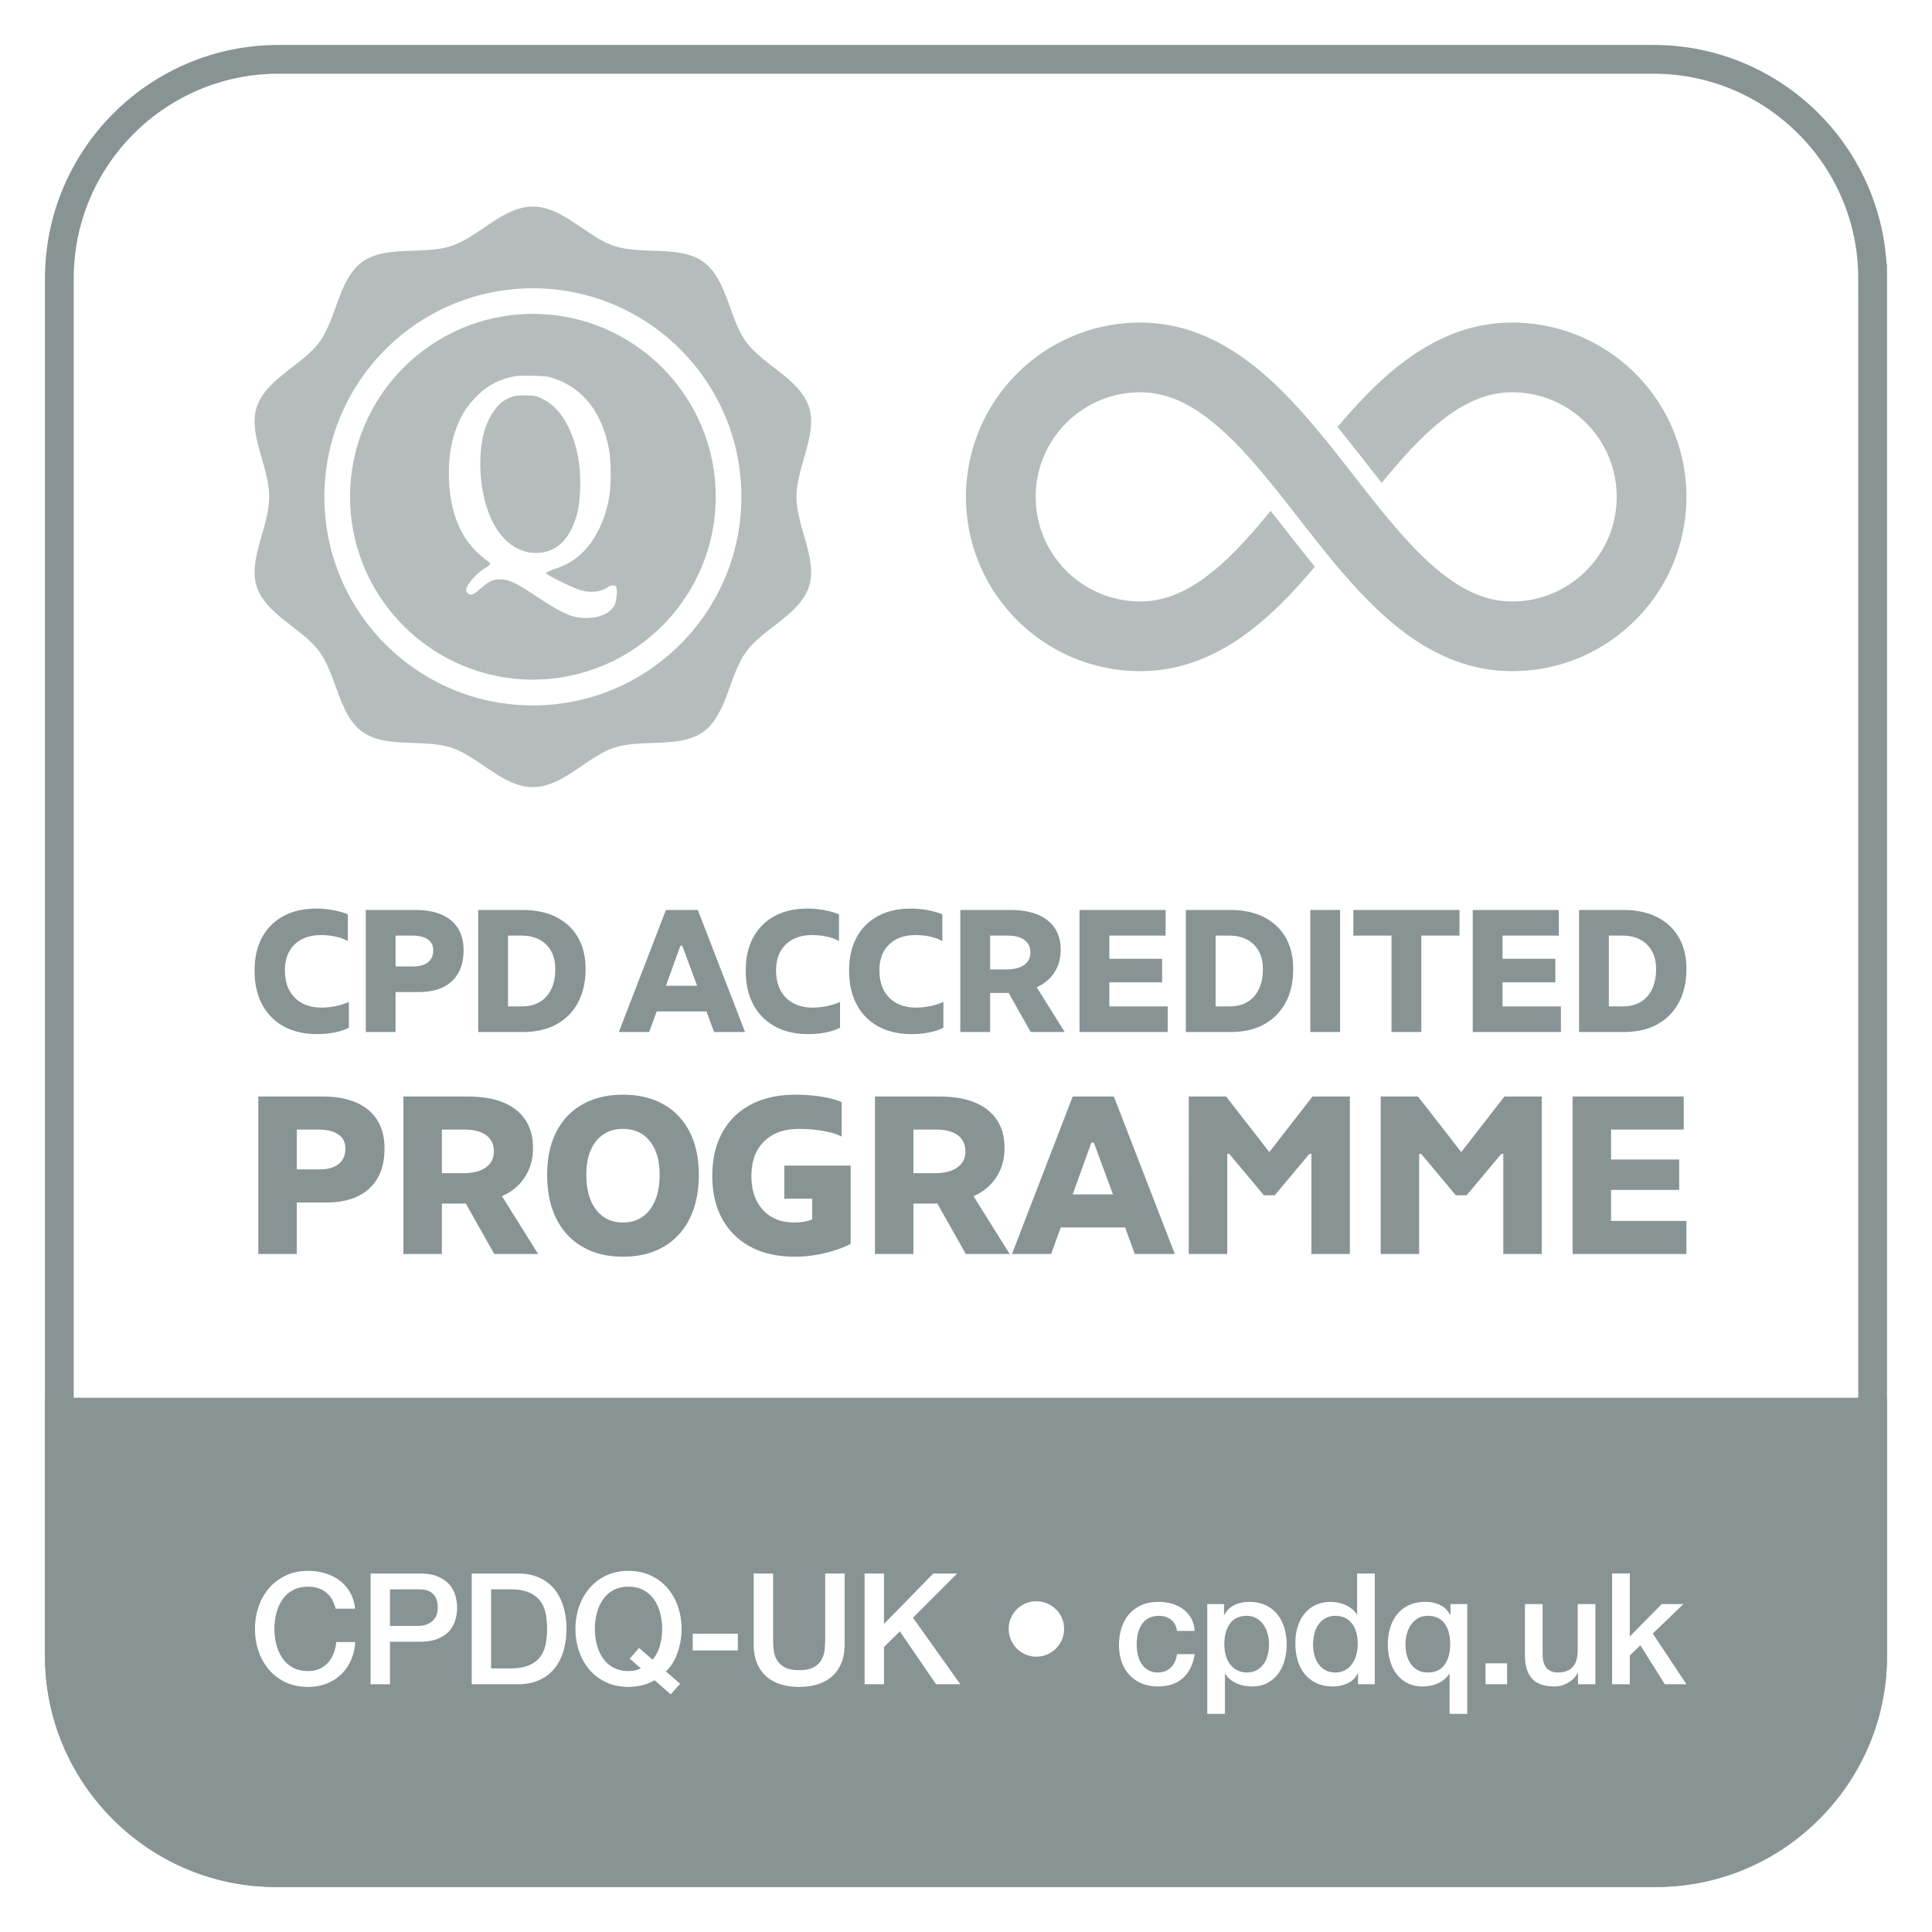 <svg xmlns="http://www.w3.org/2000/svg" xml:space="preserve" fill-rule="evenodd" clip-rule="evenodd" viewBox="0 0 1593 1593">
  <path fill="none" stroke="#889494" stroke-width="23.732" d="M1544.054 229.622v1133.735c0 99.722-80.974 180.697-180.697 180.697H229.622c-99.722 0-180.697-80.975-180.697-180.697V229.622c0-99.723 80.975-180.697 180.697-180.697h1133.735c99.723 0 180.697 80.974 180.697 180.697Z"/>
  <path fill="#889494" fill-rule="nonzero" d="M265.847 904.118c16.449 0 29.094 3.71 37.935 11.13 8.841 7.42 13.262 17.993 13.262 31.72 0 14.22-4.14 25.196-12.426 32.925-8.287 7.729-20.159 11.593-35.615 11.593h-24.298v42.478h-31.726V904.118h52.868Zm-2.6 60.1c6.927 0 12.246-1.484 15.956-4.452 3.71-2.968 5.569-7.234 5.569-12.799 0-5.07-1.953-8.935-5.85-11.593-3.89-2.659-9.427-3.988-16.597-3.988h-17.62v32.832h18.541Zm120.763 28.01c-.867.124-2.226.185-4.085.185h-15.582v41.551h-31.717V904.118h53.055c17.308 0 30.601 3.679 39.88 11.037 9.27 7.357 13.91 17.838 13.91 31.441 0 9.028-2.226 17.004-6.678 23.929-4.452 6.925-10.755 12.18-18.924 15.767l29.866 47.672h-36.17l-23.555-41.736Zm-2.601-24.856c8.287 0 14.66-1.577 19.112-4.73 4.452-3.154 6.678-7.574 6.678-13.264 0-5.811-2.11-10.263-6.311-13.355-4.202-3.092-10.138-4.637-17.808-4.637h-18.737v35.986h17.066Zm132.261 68.818c-12.865 0-23.994-2.72-33.39-8.162-9.396-5.44-16.605-13.2-21.611-23.279-5.007-10.078-7.514-22.105-7.514-36.079 0-13.727 2.507-25.505 7.514-35.336 5.006-9.832 12.215-17.406 21.61-22.724 9.397-5.318 20.526-7.976 33.39-7.976 12.989 0 24.142 2.658 33.483 7.976 9.333 5.318 16.511 12.892 21.517 22.724 5.007 9.83 7.514 21.61 7.514 35.336 0 13.974-2.507 26-7.514 36.079-5.006 10.078-12.184 17.839-21.517 23.28-9.341 5.44-20.494 8.161-33.483 8.161Zm0-28.195c9.395 0 16.783-3.524 22.165-10.573 5.381-7.049 8.068-16.633 8.068-28.752 0-11.748-2.687-20.992-8.068-27.731-5.382-6.74-12.77-10.11-22.166-10.11s-16.784 3.37-22.166 10.11c-5.381 6.74-8.068 15.983-8.068 27.731 0 12.12 2.687 21.703 8.068 28.752 5.382 7.049 12.77 10.573 22.166 10.573Zm187.72 17.622c-6.185 3.215-13.387 5.782-21.61 7.698-8.225 1.917-16.356 2.875-24.392 2.875-14.098 0-26.22-2.689-36.358-8.069-10.137-5.379-17.963-13.046-23.462-23.001-5.506-9.955-8.255-21.796-8.255-35.522 0-13.851 2.749-25.784 8.255-35.801 5.499-10.017 13.387-17.715 23.65-23.094 10.263-5.38 22.439-8.07 36.544-8.07 7.787 0 15.082.558 21.885 1.67 6.803 1.113 12.247 2.597 16.324 4.452v28.38c-3.835-1.978-8.935-3.523-15.3-4.636-6.374-1.113-13.083-1.67-20.128-1.67-11.997 0-21.486 3.432-28.477 10.296-6.982 6.862-10.481 16.354-10.481 28.473 0 11.872 3.187 21.24 9.552 28.102 6.373 6.864 14.996 10.295 25.876 10.295 2.725 0 5.38-.216 7.982-.649 2.593-.433 4.819-1.082 6.678-1.948v-17.066H646.67v-27.267h54.72v64.552Zm71.418-33.389c-.867.124-2.226.185-4.085.185h-15.581v41.551h-31.718V904.118h53.055c17.308 0 30.601 3.679 39.88 11.037 9.27 7.357 13.91 17.838 13.91 31.441 0 9.028-2.226 17.004-6.678 23.929-4.452 6.925-10.762 12.18-18.916 15.767l29.859 47.672h-36.17l-23.556-41.736Zm-2.6-24.856c8.286 0 14.651-1.577 19.111-4.73 4.452-3.154 6.67-7.574 6.67-13.264 0-5.811-2.1-10.263-6.303-13.355-4.202-3.092-10.138-4.637-17.807-4.637h-18.737v35.986h17.065Zm198.483 66.592H935.67l-7.974-21.888h-53.048l-7.982 21.888h-32.273l50.08-129.846h33.944l50.275 129.846Zm-68.825-91.82-15.394 42.664h33.21l-15.77-42.663h-2.046Zm179.747 9.276-28.562 34.13h-8.904l-28.57-34.13h-1.664v82.544h-31.725V904.118h30.796l35.615 45.817 35.615-45.817h30.789v129.846h-31.718V951.42h-1.672Zm158.23 0-28.563 34.13h-8.911l-28.562-34.13h-1.672v82.544h-31.718V904.118h30.797l35.615 45.817 35.615-45.817h30.788v129.846h-31.718V951.42h-1.671Zm150.435-20.034h-59.913v24.67h56.203V981.1h-56.203v25.598h62.139v27.267h-93.857V904.118h91.63v27.268ZM261.51 852.639c-10.631 0-19.81-2.108-27.52-6.324-7.715-4.215-13.65-10.227-17.82-18.035-4.169-7.808-6.25-17.126-6.25-27.952 0-10.635 2.057-19.76 6.178-27.377 4.12-7.617 9.99-13.485 17.602-17.605 7.618-4.12 16.695-6.18 27.236-6.18 4.501 0 9.076.432 13.723 1.294 4.647.862 8.696 2.012 12.145 3.45v22.13c-2.681-1.628-5.985-2.873-9.918-3.736a56.124 56.124 0 0 0-12.072-1.293c-9.288 0-16.598 2.586-21.917 7.76-5.312 5.174-7.975 12.264-7.975 21.27 0 9.58 2.711 17.101 8.12 22.562 5.416 5.461 12.768 8.192 22.063 8.192 3.927 0 7.927-.431 11.999-1.293 4.072-.863 7.594-2.012 10.559-3.45v21.27c-2.874 1.628-6.656 2.922-11.352 3.88-4.695.958-9.627 1.437-14.8 1.437Zm81.054-102.323c12.743 0 22.54 2.874 29.39 8.623 6.85 5.748 10.274 13.94 10.274 24.575 0 11.018-3.207 19.52-9.627 25.508-6.42 5.989-15.618 8.983-27.593 8.983h-18.824v32.91h-24.58v-100.6h40.96Zm-2.015 46.563c5.367 0 9.488-1.15 12.362-3.45 2.874-2.299 4.314-5.604 4.314-9.915 0-3.928-1.512-6.923-4.532-8.982-3.013-2.06-7.304-3.09-12.858-3.09h-13.651v25.437h14.365Zm90.396-46.563c10.734 0 19.98 1.964 27.738 5.893 7.763 3.927 13.723 9.508 17.892 16.742 4.17 7.234 6.251 15.88 6.251 25.94 0 10.73-2.081 19.976-6.25 27.736-4.17 7.76-10.082 13.749-17.748 17.964-7.667 4.216-16.864 6.323-27.593 6.323H394.3V750.316h36.645Zm-.43 79.473c8.526 0 15.212-2.73 20.047-8.192 4.84-5.461 7.261-12.982 7.261-22.562 0-8.527-2.493-15.258-7.473-20.192-4.986-4.934-11.787-7.4-20.41-7.4h-11.067v58.346h11.642Zm183.805 21.125h-25.577l-6.178-16.958H541.46l-6.178 16.958h-25.009l38.806-100.598h26.297l38.945 100.598Zm-53.315-71.137-11.926 33.054H574.8l-12.217-33.054h-1.579Zm105.487 72.862c-10.637 0-19.81-2.108-27.526-6.324-7.709-4.215-13.65-10.227-17.82-18.035-4.163-7.808-6.25-17.126-6.25-27.952 0-10.635 2.063-19.76 6.177-27.377 4.121-7.617 9.99-13.485 17.609-17.605 7.618-4.12 16.695-6.18 27.236-6.18 4.501 0 9.076.432 13.723 1.294 4.647.862 8.696 2.012 12.145 3.45v22.13c-2.687-1.628-5.99-2.873-9.918-3.736a56.124 56.124 0 0 0-12.072-1.293c-9.294 0-16.598 2.586-21.917 7.76-5.318 5.174-7.975 12.264-7.975 21.27 0 9.58 2.705 17.101 8.12 22.562 5.41 5.461 12.768 8.192 22.057 8.192 3.927 0 7.933-.431 11.999-1.293 4.072-.863 7.594-2.012 10.565-3.45v21.27c-2.874 1.628-6.656 2.922-11.352 3.88-4.695.958-9.627 1.437-14.8 1.437Zm85.217 0c-10.632 0-19.805-2.108-27.52-6.324-7.71-4.215-13.651-10.227-17.82-18.035-4.17-7.808-6.251-17.126-6.251-27.952 0-10.635 2.063-19.76 6.178-27.377 4.12-7.617 9.99-13.485 17.608-17.605 7.613-4.12 16.695-6.18 27.23-6.18 4.508 0 9.076.432 13.724 1.294 4.647.862 8.695 2.012 12.144 3.45v22.13c-2.68-1.628-5.984-2.873-9.912-3.736a56.206 56.206 0 0 0-12.071-1.293c-9.295 0-16.604 2.586-21.917 7.76-5.319 5.174-7.975 12.264-7.975 21.27 0 9.58 2.704 17.101 8.114 22.562 5.416 5.461 12.768 8.192 22.062 8.192 3.927 0 7.927-.431 12-1.293 4.072-.863 7.593-2.012 10.564-3.45v21.27c-2.874 1.628-6.662 2.922-11.351 3.88-4.696.958-9.634 1.437-14.807 1.437Zm79.903-34.059c-.665.095-1.724.143-3.158.143h-12.072v32.191h-24.573V750.316h41.098c13.415 0 23.714 2.85 30.897 8.551 7.188 5.7 10.783 13.82 10.783 24.36 0 6.993-1.725 13.173-5.18 18.538-3.443 5.365-8.332 9.437-14.656 12.216l23.14 36.933h-28.023l-18.256-32.335Zm-2.009-19.258c6.42 0 11.352-1.222 14.801-3.664 3.45-2.444 5.174-5.869 5.174-10.276 0-4.503-1.628-7.952-4.883-10.347-3.262-2.395-7.86-3.593-13.803-3.593h-14.51v27.88h13.221Zm131.495-27.88H914.68v19.113h43.543v19.402H914.68v19.832h48.141v21.125h-72.715V750.316h70.99v21.126Zm53.315-21.126c10.735 0 19.98 1.964 27.738 5.893 7.764 3.927 13.724 9.508 17.893 16.742 4.17 7.234 6.25 15.88 6.25 25.94 0 10.73-2.08 19.976-6.25 27.736-4.17 7.76-10.081 13.749-17.748 17.964-7.666 4.216-16.864 6.323-27.592 6.323h-36.936V750.316h36.645Zm-.43 79.473c8.527 0 15.213-2.73 20.048-8.192 4.84-5.461 7.26-12.982 7.26-22.562 0-8.527-2.492-15.258-7.472-20.192-4.986-4.934-11.787-7.4-20.41-7.4h-11.067v58.346h11.642Zm66.398-79.473h24.575v100.598h-24.575zm35.496 21.126v-21.126h87.521v21.126h-31.477v79.472h-24.573v-79.472h-31.471Zm169.434 0h-46.417v19.113h43.543v19.402h-43.543v19.832h48.142v21.125h-72.721V750.316h70.996v21.126Zm53.315-21.126c10.735 0 19.975 1.964 27.738 5.893 7.764 3.927 13.724 9.508 17.893 16.742 4.17 7.234 6.25 15.88 6.25 25.94 0 10.73-2.08 19.976-6.25 27.736-4.169 7.76-10.08 13.749-17.747 17.964-7.667 4.216-16.865 6.323-27.593 6.323h-36.935V750.316h36.644Zm-.43 79.473c8.527 0 15.213-2.73 20.048-8.192 4.84-5.461 7.261-12.982 7.261-22.562 0-8.527-2.493-15.258-7.479-20.192-4.98-4.934-11.781-7.4-20.404-7.4h-11.067v58.346h11.642Z"/>
  <path fill="#889494" d="M37.06 1152.472h1518.86v213.59c0 104.16-85.697 189.858-189.858 189.858H226.917c-104.16 0-189.858-85.697-189.858-189.858v-213.59Zm1172.726 260.675v-90.538h-13.812v8.947h-.261c-2.041-3.845-4.89-6.574-8.568-8.26-3.654-1.66-7.618-2.491-11.89-2.491-5.197 0-9.73.925-13.622 2.753-3.868 1.85-7.096 4.343-9.659 7.547-2.563 3.204-4.461 6.93-5.743 11.201-1.282 4.248-1.922 8.829-1.922 13.67 0 4.438.57 8.757 1.732 12.934 1.14 4.177 2.896 7.855 5.245 11.06 2.326 3.203 5.292 5.742 8.876 7.665 3.583 1.922 7.808 2.895 12.673 2.895 2.136 0 4.248-.213 6.384-.593a27.435 27.435 0 0 0 6.146-1.851 23.61 23.61 0 0 0 5.364-3.252 21.487 21.487 0 0 0 4.224-4.675h.261v32.988h14.572Zm-50.906-57.408c0-2.99.38-5.886 1.163-8.71.76-2.8 1.922-5.292 3.441-7.476a17.935 17.935 0 0 1 5.767-5.244c2.302-1.33 4.937-1.994 7.927-1.994 6.146 0 10.774 2.088 13.883 6.289 3.11 4.177 4.652 9.873 4.652 17.135 0 6.906-1.495 12.507-4.533 16.802-3.014 4.32-7.69 6.479-14.002 6.479-3.323 0-6.147-.688-8.449-2.065a17.883 17.883 0 0 1-5.696-5.292c-1.471-2.183-2.539-4.652-3.18-7.428a37.665 37.665 0 0 1-.973-8.496Zm-853.338-58.334v91.321h15.995v-35.052h24.278c6.503 0 11.771-.902 15.877-2.73 4.082-1.85 7.238-4.176 9.47-6.976 2.206-2.825 3.725-5.862 4.532-9.137.807-3.3 1.21-6.337 1.21-9.161 0-2.8-.403-5.886-1.21-9.208-.807-3.323-2.326-6.384-4.533-9.208-2.23-2.8-5.387-5.15-9.469-7.025-4.106-1.875-9.374-2.824-15.877-2.824h-40.273Zm15.995 43.24v-30.187h23.661c2.112 0 4.13.213 6.004.64 1.875.428 3.536 1.21 4.984 2.374 1.448 1.139 2.61 2.705 3.465 4.651.83 1.97 1.258 4.438 1.258 7.428 0 2.896-.475 5.293-1.472 7.215-.973 1.922-2.254 3.465-3.82 4.604a15.354 15.354 0 0 1-5.174 2.492c-1.899.522-3.726.783-5.506.783h-23.4Zm67.4-43.24v91.321h37.852c7.001 0 13.053-1.186 18.156-3.583 5.126-2.373 9.303-5.648 12.53-9.778 3.251-4.13 5.648-8.97 7.238-14.524 1.567-5.53 2.374-11.463 2.374-17.775 0-6.313-.807-12.222-2.374-17.776-1.59-5.553-3.987-10.37-7.238-14.524-3.227-4.13-7.404-7.38-12.53-9.777-5.103-2.397-11.155-3.584-18.156-3.584h-37.852Zm15.971 78.269v-65.216h15.735c6.241 0 11.32.83 15.283 2.492 3.964 1.66 7.072 3.963 9.35 6.906 2.255 2.942 3.798 6.384 4.605 10.37.807 3.964 1.21 8.236 1.21 12.84 0 4.604-.403 8.9-1.21 12.863-.807 3.963-2.35 7.404-4.604 10.347-2.279 2.943-5.387 5.245-9.35 6.906-3.964 1.661-9.043 2.492-15.284 2.492h-15.735Zm819.972-4.2v17.252h17.775v-17.253h-17.775Zm90.562 17.252v-66.117h-14.596v38.375c0 2.539-.26 4.936-.83 7.143-.546 2.23-1.472 4.13-2.753 5.696-1.258 1.59-2.92 2.847-4.984 3.773-2.041.95-4.604 1.424-7.666 1.424-4.01 0-7.12-1.21-9.326-3.584-2.231-2.397-3.347-6.478-3.347-12.293v-40.534h-14.571v41.958c0 8.686 1.946 15.189 5.814 19.484 3.892 4.32 10.181 6.48 18.867 6.48 3.679 0 7.262-1.021 10.822-3.015 3.536-2.017 6.194-4.675 7.974-7.998h.261v9.208h14.335Zm13.812-91.321v91.321h14.571v-23.66l8.71-8.45 20.196 32.11h17.776l-27.743-41.816 25.322-24.301h-17.918l-26.343 26.722v-51.926h-14.571Zm-707.813 0v58.452c0 5.886.902 11.012 2.705 15.355 1.78 4.343 4.32 7.998 7.595 10.94 3.298 2.943 7.238 5.127 11.842 6.574 4.604 1.448 9.707 2.184 15.331 2.184 5.648 0 10.75-.736 15.355-2.184 4.604-1.447 8.543-3.63 11.842-6.573 3.275-2.943 5.815-6.598 7.594-10.94 1.804-4.344 2.706-9.47 2.706-15.356v-58.452h-15.996v53.208a96.27 96.27 0 0 1-.45 9.35c-.309 3.133-1.14 5.98-2.564 8.496-1.4 2.516-3.536 4.58-6.384 6.194-2.871 1.638-6.882 2.445-12.103 2.445-5.197 0-9.208-.807-12.08-2.445-2.848-1.614-4.983-3.678-6.384-6.194-1.424-2.515-2.254-5.363-2.563-8.496a96.27 96.27 0 0 1-.45-9.35v-53.208H621.44Zm91.464 0v91.321h15.972v-30.685l13.052-12.934 29.927 43.62h19.958l-39.015-54.87 36.452-36.452h-19.697l-40.677 41.579v-41.58h-15.972Zm118.803 45.66c0 3.157.617 6.124 1.804 8.9 1.186 2.753 2.8 5.198 4.865 7.286 2.04 2.088 4.438 3.726 7.215 4.913 2.776 1.21 5.743 1.803 8.9 1.803 3.155 0 6.122-.593 8.875-1.803a22.94 22.94 0 0 0 7.286-4.913c2.112-2.088 3.75-4.533 4.936-7.286 1.187-2.776 1.78-5.743 1.78-8.9 0-3.156-.593-6.122-1.78-8.875-1.187-2.777-2.824-5.197-4.936-7.238-2.089-2.041-4.51-3.655-7.286-4.866-2.753-1.186-5.72-1.78-8.876-1.78-3.156 0-6.123.594-8.9 1.78-2.776 1.21-5.173 2.825-7.214 4.866-2.065 2.04-3.679 4.461-4.865 7.238-1.187 2.753-1.804 5.72-1.804 8.876Zm-554.954-16.612h15.996c-.522-4.96-1.827-9.35-3.963-13.195a32.224 32.224 0 0 0-8.378-9.778c-3.465-2.681-7.452-4.722-11.96-6.146-4.51-1.4-9.328-2.089-14.454-2.089-6.81 0-12.934 1.258-18.345 3.821-5.434 2.563-10.015 6.028-13.764 10.371-3.75 4.343-6.622 9.422-8.639 15.213-1.993 5.79-2.99 11.937-2.99 18.416 0 6.574.997 12.744 2.99 18.558 2.017 5.79 4.889 10.87 8.639 15.213 3.75 4.343 8.33 7.784 13.764 10.3 5.411 2.515 11.534 3.773 18.345 3.773 5.554 0 10.609-.902 15.213-2.682 4.604-1.804 8.614-4.343 12.032-7.618 3.417-3.275 6.123-7.19 8.116-11.7 2.017-4.533 3.18-9.517 3.513-14.975h-15.592c-.356 3.323-1.068 6.431-2.184 9.35-1.092 2.896-2.634 5.435-4.604 7.595-1.946 2.183-4.295 3.892-7.025 5.126-2.729 1.234-5.885 1.851-9.469 1.851-4.865 0-9.065-.973-12.602-2.943-3.536-1.97-6.407-4.58-8.638-7.855-2.207-3.299-3.845-7.025-4.913-11.202a51.471 51.471 0 0 1-1.59-12.791c0-4.343.522-8.615 1.59-12.792s2.706-7.903 4.913-11.178c2.23-3.299 5.102-5.91 8.638-7.879 3.537-1.946 7.737-2.943 12.602-2.943 3.323 0 6.242.451 8.757 1.353 2.516.902 4.723 2.16 6.598 3.773 1.875 1.614 3.394 3.537 4.604 5.744a32 32 0 0 1 2.8 7.31Zm693.74 18.274h14.572c-.333-4.082-1.353-7.618-3.062-10.608-1.709-2.99-3.916-5.459-6.597-7.429-2.682-1.946-5.744-3.417-9.208-4.414-3.442-.973-7.096-1.471-10.941-1.471-5.435 0-10.205.925-14.24 2.753-4.058 1.85-7.451 4.343-10.18 7.547-2.73 3.204-4.77 6.977-6.147 11.32-1.353 4.343-2.041 8.994-2.041 13.954 0 4.842.712 9.375 2.112 13.552 1.4 4.176 3.489 7.784 6.218 10.798 2.73 3.037 6.075 5.41 10.039 7.167 3.963 1.756 8.543 2.634 13.74 2.634 8.52 0 15.38-2.302 20.529-6.859 5.15-4.556 8.425-11.154 9.778-19.745h-14.572c-.688 4.77-2.42 8.473-5.174 11.107-2.776 2.658-6.289 3.987-10.56 3.987-3.157 0-5.838-.665-8.07-1.994a16.902 16.902 0 0 1-5.434-5.173c-1.4-2.136-2.42-4.557-3.061-7.286a35.688 35.688 0 0 1-.95-8.188c0-5.03.594-9.113 1.78-12.222 1.187-3.109 2.682-5.553 4.486-7.285 1.78-1.757 3.75-2.943 5.885-3.584 2.112-.64 4.13-.973 6.004-.973 4.082 0 7.476 1.044 10.158 3.133 2.705 2.088 4.343 5.197 4.936 9.279Zm24.943-22.118v90.538h14.571v-32.988h.261a18.556 18.556 0 0 0 4.153 4.675 24.617 24.617 0 0 0 5.435 3.252c1.97.854 4.01 1.471 6.147 1.85 2.136.38 4.248.594 6.384.594 4.865 0 9.09-.973 12.673-2.895 3.583-1.923 6.55-4.462 8.876-7.666 2.349-3.204 4.105-6.882 5.244-11.059 1.163-4.177 1.733-8.496 1.733-12.934 0-4.841-.641-9.422-1.923-13.67-1.281-4.272-3.203-7.997-5.743-11.201-2.563-3.204-5.79-5.696-9.659-7.547-3.892-1.828-8.425-2.753-13.622-2.753-4.272 0-8.235.83-11.89 2.492-3.678 1.685-6.526 4.414-8.567 8.259h-.261v-8.947h-13.812Zm50.905 33.13c0 2.895-.332 5.72-.973 8.496-.64 2.776-1.709 5.245-3.18 7.428a17.883 17.883 0 0 1-5.696 5.292c-2.302 1.377-5.126 2.065-8.448 2.065-2.99 0-5.601-.617-7.856-1.804-2.278-1.186-4.2-2.8-5.838-4.865-1.614-2.04-2.824-4.485-3.63-7.357-.808-2.848-1.211-5.933-1.211-9.255 0-7.096 1.542-12.744 4.651-17.016 3.11-4.272 7.737-6.408 13.884-6.408 2.99 0 5.624.665 7.926 1.994a17.935 17.935 0 0 1 5.767 5.244c1.519 2.184 2.682 4.676 3.441 7.476a32.39 32.39 0 0 1 1.163 8.71Zm87.216 32.987v-91.321h-14.572v33.77h-.26a18.158 18.158 0 0 0-4.154-4.674 25.175 25.175 0 0 0-5.434-3.252 27.435 27.435 0 0 0-6.147-1.85 33.684 33.684 0 0 0-6.265-.594c-3.584 0-7.096.664-10.561 1.993-3.441 1.33-6.503 3.394-9.208 6.195-2.682 2.824-4.818 6.407-6.455 10.75-1.614 4.343-2.421 9.517-2.421 15.474 0 4.96.64 9.564 1.922 13.883 1.282 4.295 3.18 8.021 5.743 11.178 2.563 3.156 5.791 5.648 9.66 7.5 3.891 1.827 8.424 2.752 13.622 2.752 4.177 0 8.14-.83 11.89-2.516 3.75-1.66 6.62-4.39 8.567-8.235h.26v8.947h13.813Zm-50.906-32.347c0-2.99.333-5.909.973-8.78.641-2.848 1.71-5.411 3.18-7.666 1.496-2.255 3.418-4.082 5.768-5.506 2.349-1.4 5.22-2.112 8.638-2.112 5.625 0 10.086 2.065 13.361 6.147 3.275 4.105 4.913 9.801 4.913 17.134a34.21 34.21 0 0 1-1.068 8.52c-.736 2.753-1.851 5.269-3.346 7.476a17.05 17.05 0 0 1-5.744 5.363c-2.349 1.377-5.15 2.065-8.377 2.065-3.156 0-5.886-.64-8.188-1.922a16.88 16.88 0 0 1-5.695-5.126c-1.495-2.136-2.587-4.557-3.323-7.286-.712-2.73-1.092-5.506-1.092-8.307Zm-521.823 31.968-11.771-10.229a31.729 31.729 0 0 0 5.885-7.357 46.933 46.933 0 0 0 3.964-8.757c1.02-3.085 1.803-6.218 2.302-9.398.522-3.204.759-6.384.759-9.54 0-6.48-.997-12.626-2.99-18.416-2.017-5.791-4.89-10.87-8.639-15.213-3.75-4.343-8.33-7.808-13.74-10.37-5.435-2.564-11.535-3.822-18.37-3.822-6.81 0-12.933 1.258-18.344 3.821-5.411 2.563-9.992 6.028-13.741 10.371-3.774 4.343-6.645 9.422-8.639 15.213-2.017 5.79-3.014 11.937-3.014 18.416 0 6.574.997 12.744 3.014 18.558 1.994 5.79 4.865 10.87 8.639 15.213 3.75 4.343 8.33 7.784 13.74 10.3 5.412 2.515 11.534 3.773 18.346 3.773 3.583 0 7.214-.427 10.869-1.282 3.678-.854 7.214-2.254 10.632-4.224l13.29 11.629 7.808-8.686Zm-41.579-20.718 9.208 8.045a20.195 20.195 0 0 1-5.031 1.661 26.088 26.088 0 0 1-5.197.522c-4.866 0-9.042-.973-12.602-2.943-3.536-1.97-6.408-4.58-8.615-7.855-2.23-3.299-3.868-7.025-4.936-11.202a51.471 51.471 0 0 1-1.59-12.791c0-4.343.522-8.615 1.59-12.792s2.705-7.903 4.936-11.178c2.207-3.299 5.079-5.91 8.615-7.879 3.56-1.946 7.736-2.943 12.602-2.943 4.865 0 9.065.997 12.601 2.943 3.536 1.97 6.408 4.58 8.639 7.88 2.207 3.274 3.844 7 4.912 11.177a51.492 51.492 0 0 1 1.614 12.792 51.09 51.09 0 0 1-1.803 13.55 31.148 31.148 0 0 1-6.123 11.914l-11.13-9.73-7.69 8.829Zm51.926-20.6v13.812h37.236v-13.812h-37.236Z"/>
  <path fill="#b5bcbc" fill-rule="nonzero" d="M667.042 335.706c-7.423-23.085-37.857-34.664-51.811-53.815-14.104-19.374-15.811-51.811-35.185-65.915-19.15-13.954-50.475-5.64-73.485-13.138-22.195-7.2-42.533-32.512-67.177-32.512-24.643 0-44.982 25.312-67.25 32.512-23.011 7.497-54.261-.816-73.486 13.138-19.374 14.104-21.08 46.541-35.184 65.915-13.955 19.15-44.314 30.73-51.811 53.815-7.2 22.195 10.317 49.288 10.317 73.931 0 24.644-17.518 51.812-10.317 74.006 7.497 23.01 37.856 34.59 51.81 53.815 14.104 19.374 15.811 51.737 35.185 65.84 11.876 8.61 28.355 8.76 44.61 9.427 10.022.372 20.043.891 28.876 3.712 22.268 7.274 42.607 32.586 67.25 32.586 24.644 0 44.982-25.312 67.177-32.586 8.833-2.82 18.854-3.34 28.949-3.712 16.256-.668 32.734-.816 44.536-9.427 19.374-14.103 21.081-46.466 35.185-65.84 13.954-19.225 44.388-30.804 51.81-53.815 7.275-22.194-10.317-49.362-10.317-74.006 0-24.717 17.592-51.81 10.318-73.93Zm-149.05 226.916a170.545 170.545 0 0 1-78.608 19.002c-28.355 0-55.077-6.83-78.607-19.002-55.449-28.578-93.305-86.328-93.305-152.985 0-94.937 76.975-171.912 171.912-171.912 94.938 0 171.912 76.975 171.912 171.912 0 66.657-37.856 124.332-93.304 152.985Z"/>
  <path fill="#b5bcbc" d="M439.384 258.806c83.136 0 150.832 67.696 150.757 150.757 0 74.006-53.518 135.69-123.96 148.382-8.685 1.707-17.667 2.45-26.797 2.45-9.13 0-18.186-.817-26.87-2.45-70.294-12.693-123.887-74.376-123.887-148.382 0-83.06 67.622-150.757 150.757-150.757Zm-18.869 52.286c-11.705 2.94-20.167 7.943-28.63 16.776-8.246 8.685-12.878 16.56-16.856 28.704-3.46 10.525-4.93 20.606-4.93 34.145 0 31.576 10.304 55.79 29.803 70.212 2.435 1.767 4.417 3.608 4.417 3.979 0 .438-1.47 1.692-3.31 2.79-5.59 3.534-9.725 7.29-13.317 12.07-3.756 5.01-4.276 7.364-2.064 9.353 2.353 2.13 4.565 1.47 9.643-2.947 8.09-7.14 10.815-8.462 17.146-8.462 7.14 0 12.508 2.502 30.545 14.423 22.588 14.942 30.322 18.03 42.459 17.369 10.674-.512 18.037-4.342 21.422-10.89 1.395-2.65 2.279-10.896 1.47-13.91-.372-1.618-.966-1.989-2.873-2.063-1.247 0-3.385.809-4.632 1.692-5.226 3.682-13.027 4.64-21.2 2.576-6.109-1.544-29.95-13.176-29.513-14.423.149-.52 3.385-1.989 7.215-3.31 8.462-2.947 13.614-5.745 19.433-10.377 12.36-10.014 21.779-27.747 25.46-48.278 1.767-9.568 1.767-30.033 0-39.6-5.448-30.175-21.05-50.558-44.967-58.73-5.522-1.915-7.43-2.13-18.542-2.353-10.244-.223-13.398 0-18.186 1.254h.007Zm27.227 18.03c15.017 7.43 25.832 26.567 29.662 52.472 1.84 12.656 1.173 31.428-1.485 41.731-4.995 19.136-15.001 30.248-29.06 32.23-19.284 2.65-35.837-10.08-44.448-34.145-7.066-19.648-8.395-45.116-3.533-64.252 3.014-11.624 9.783-22.446 16.701-26.789 6.184-3.748 9.494-4.557 18.179-4.342 7.645.148 8.536.371 13.984 3.095Z"/>
  <path fill="#b5bcbc" fill-rule="nonzero" d="M1379.208 353.727c-10.93-25.827-29.125-47.723-52.036-63.204a142.737 142.737 0 0 0-37.643-18.086c-13.525-4.213-27.92-6.47-42.724-6.47-10.107 0-19.95 1.142-29.372 3.299-17.693 4.02-33.786 11.496-48.335 20.9-12.749 8.216-24.392 17.93-35.322 28.422-10.902 10.519-21.129 21.85-30.944 33.494 8.243 10.089 16.23 20.288 24.017 30.25l.621.803c3.903 4.99 7.832 10.035 11.808 15.052a440 440 0 0 1 2.476-3.025c8.865-10.775 17.684-20.864 26.485-29.802 6.607-6.717 13.196-12.776 19.749-18.012 9.851-7.887 19.566-13.882 29.17-17.858 4.817-1.983 9.633-3.472 14.513-4.487a73.889 73.889 0 0 1 15.125-1.544c11.98 0 23.24 2.413 33.54 6.763 15.435 6.516 28.668 17.491 37.971 31.273a85.677 85.677 0 0 1 10.839 22.536 86.101 86.101 0 0 1 3.875 25.653c0 11.99-2.413 23.249-6.754 33.557-6.534 15.427-17.5 28.669-31.282 37.963a86.159 86.159 0 0 1-22.546 10.838c-8.078 2.523-16.66 3.875-25.643 3.875a74.375 74.375 0 0 1-16.596-1.864c-7.028-1.608-13.946-4.222-20.928-7.878a117.537 117.537 0 0 1-7.01-4.002c-7.027-4.341-14.119-9.715-21.247-16.012a228.803 228.803 0 0 1-8.033-7.43c-8.042-7.795-16.103-16.605-24.182-26.082-6.735-7.914-13.498-16.276-20.315-24.912-4.085-5.163-8.188-10.427-12.347-15.737-11.231-14.366-22.682-29.061-34.764-43.2-9.065-10.591-18.47-20.881-28.476-30.477-7.503-7.202-15.344-14.01-23.651-20.224a221.845 221.845 0 0 0-4.716-3.427c-11.14-7.86-23.13-14.632-36.162-19.64-12.082-4.651-25.068-7.722-38.667-8.7a126.046 126.046 0 0 0-9.513-.338c-19.758 0-38.74 4.012-55.948 11.296-25.826 10.939-47.714 29.116-63.204 52.036a142.941 142.941 0 0 0-18.086 37.652c-4.213 13.489-6.47 27.882-6.47 42.696 0 19.759 4.021 38.74 11.305 55.948 10.93 25.826 29.116 47.714 52.036 63.204a143.332 143.332 0 0 0 37.643 18.095c13.516 4.204 27.91 6.461 42.724 6.461a132.58 132.58 0 0 0 29.363-3.29c17.693-4.03 33.786-11.506 48.344-20.9 12.749-8.216 24.383-17.94 35.313-28.431 10.902-10.51 21.128-21.842 30.944-33.494-8.28-10.135-16.304-20.37-24.127-30.377l-.52-.667a3000.883 3000.883 0 0 0-11.799-15.052c-.832 1.005-1.654 2.029-2.477 3.034-8.873 10.766-17.692 20.855-26.493 29.802-6.607 6.708-13.197 12.767-19.749 18.022-9.843 7.877-19.566 13.881-29.171 17.848-4.816 1.992-9.623 3.481-14.513 4.496a74.443 74.443 0 0 1-15.115 1.544c-11.99 0-23.25-2.412-33.549-6.772-15.435-6.515-28.668-17.482-37.962-31.263a86.184 86.184 0 0 1-10.848-22.546 86.347 86.347 0 0 1-3.866-25.652c0-11.99 2.413-23.25 6.754-33.558 6.534-15.436 17.5-28.669 31.282-37.963a85.393 85.393 0 0 1 22.536-10.838c8.079-2.514 16.66-3.875 25.653-3.875 5.776 0 11.231.649 16.587 1.864 9.367 2.139 18.552 6.077 27.937 11.88 7.037 4.35 14.129 9.724 21.248 16.02 10.701 9.423 21.449 20.874 32.223 33.522 10.784 12.648 21.595 26.493 32.644 40.631 11.232 14.366 22.683 29.07 34.764 43.208 9.066 10.601 18.47 20.883 28.477 30.488 1.873 1.8 3.765 3.573 5.693 5.327 5.767 5.228 11.725 10.227 17.958 14.897 12.447 9.321 25.99 17.336 40.878 23.066.932.356 1.864.704 2.805 1.042 14.102 5.081 29.382 8.005 45.393 7.996 19.749 0 38.73-4.012 55.939-11.295 25.826-10.93 47.713-29.126 63.204-52.037 7.74-11.46 13.9-24.126 18.094-37.652 4.223-13.534 6.47-27.919 6.47-42.733 0-19.767-4.011-38.748-11.295-55.947Z"/>
</svg>
